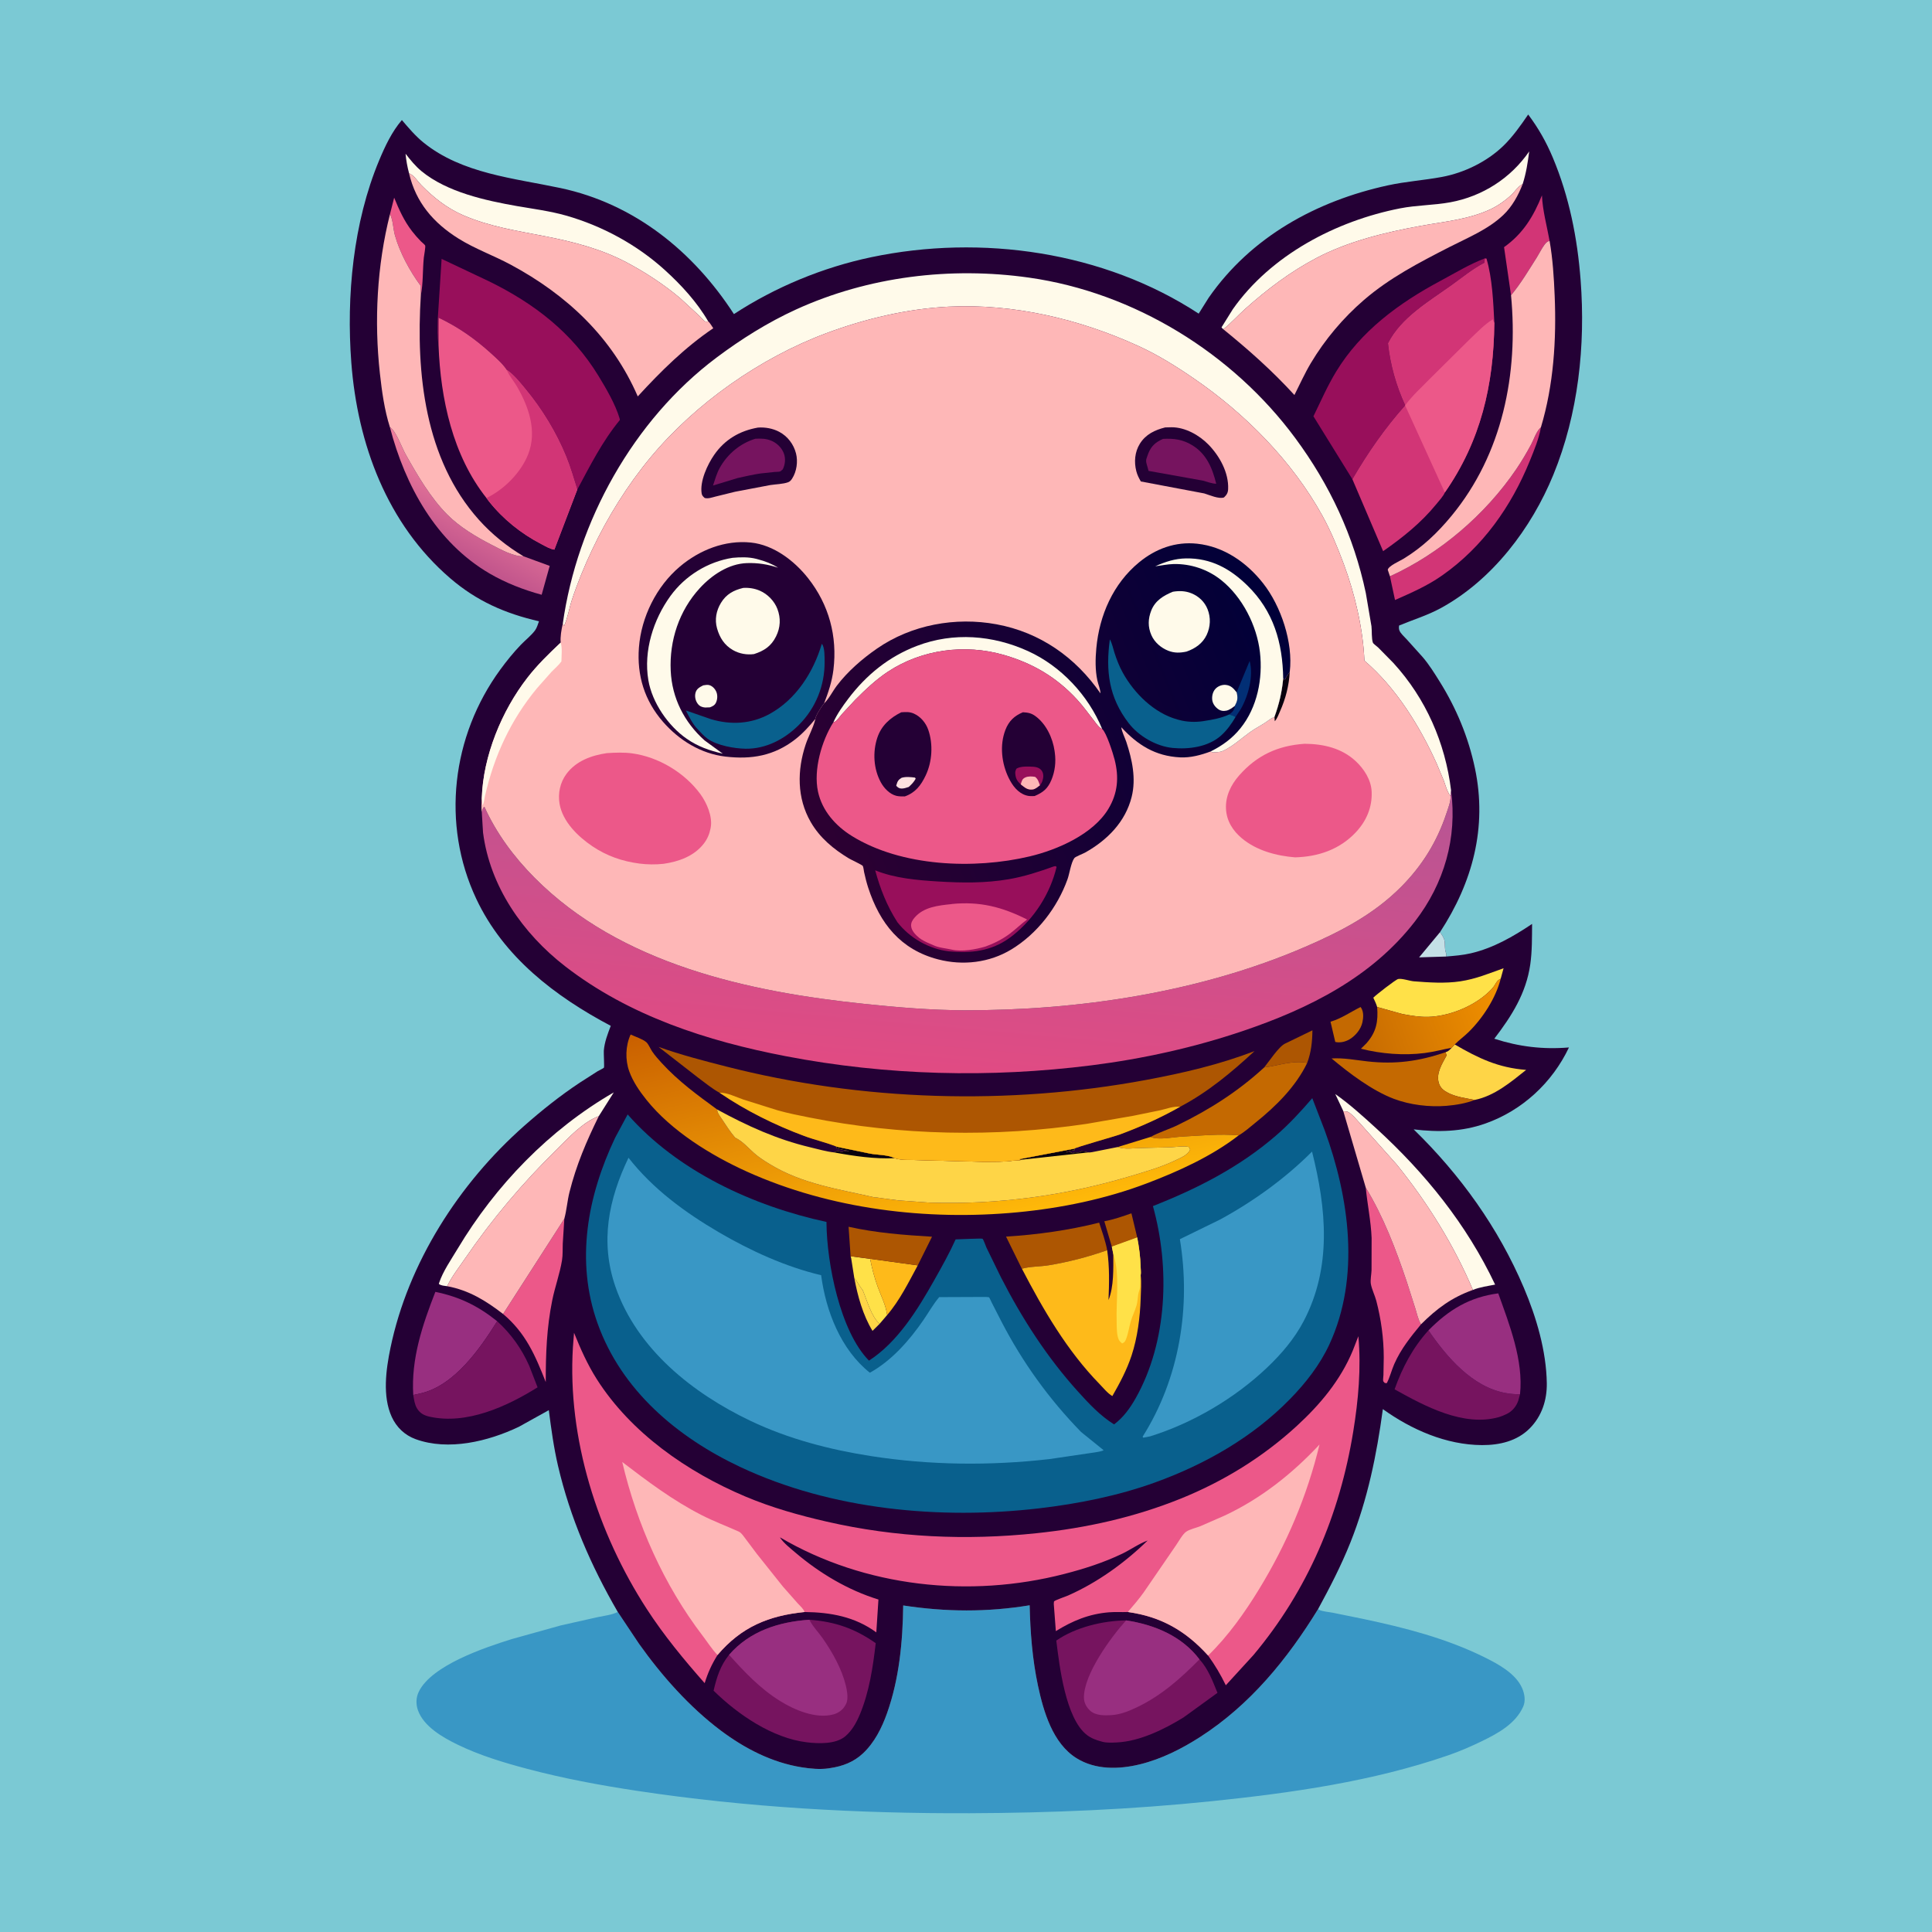 <svg version="1.1" xmlns="http://www.w3.org/2000/svg" style="display: block;" viewBox="0 0 2048 2048" width="1024" height="1024">
<defs>
	<linearGradient id="Gradient1" gradientUnits="userSpaceOnUse" x1="475.852" y1="582.658" x2="512.154" y2="514.928">
		<stop class="stop0" offset="0" stop-opacity="1" stop-color="rgb(194,85,140)"/>
		<stop class="stop1" offset="1" stop-opacity="1" stop-color="rgb(238,125,157)"/>
	</linearGradient>
	<linearGradient id="Gradient2" gradientUnits="userSpaceOnUse" x1="1446.54" y1="1108.75" x2="1588.44" y2="1056.32">
		<stop class="stop0" offset="0" stop-opacity="1" stop-color="rgb(200,108,1)"/>
		<stop class="stop1" offset="1" stop-opacity="1" stop-color="rgb(240,144,0)"/>
	</linearGradient>
	<linearGradient id="Gradient3" gradientUnits="userSpaceOnUse" x1="958.772" y1="1033.23" x2="1017.74" y2="1302.13">
		<stop class="stop0" offset="0" stop-opacity="1" stop-color="rgb(201,95,0)"/>
		<stop class="stop1" offset="1" stop-opacity="1" stop-color="rgb(255,185,9)"/>
	</linearGradient>
	<linearGradient id="Gradient4" gradientUnits="userSpaceOnUse" x1="1000.5" y1="1137.84" x2="1030.32" y2="808.175">
		<stop class="stop0" offset="0" stop-opacity="1" stop-color="rgb(225,75,131)"/>
		<stop class="stop1" offset="1" stop-opacity="1" stop-color="rgb(184,85,148)"/>
	</linearGradient>
	<linearGradient id="Gradient5" gradientUnits="userSpaceOnUse" x1="1371.66" y1="690.846" x2="871.586" y2="898.871">
		<stop class="stop0" offset="0" stop-opacity="1" stop-color="rgb(0,0,56)"/>
		<stop class="stop1" offset="1" stop-opacity="1" stop-color="rgb(45,0,50)"/>
	</linearGradient>
</defs>
<path transform="translate(0,0)" fill="rgb(123,201,212)" d="M -0 -0 L 2048 0 L 2048 2048 L -0 2048 L -0 -0 z"/>
<path transform="translate(0,0)" fill="rgb(57,151,197)" d="M 654.864 1708.73 L 677.364 1742.45 C 701.39 1776.28 730.849 1809.54 764.132 1834.5 C 789.518 1853.53 818.348 1868.4 849.863 1873.41 C 859.058 1874.87 869.172 1875.88 878.42 1874.51 L 880 1874.25 C 893.193 1872.33 905.028 1867.85 914.896 1858.55 C 927.03 1847.11 934.787 1831.59 940.298 1816.07 C 953.216 1779.7 956.964 1740.19 957.421 1701.85 C 1002.79 1708.77 1046.15 1709.09 1091.48 1701.66 C 1092.13 1730.28 1094.33 1758.97 1100.32 1787.02 C 1106.16 1814.31 1115.93 1848.03 1141.14 1863.74 C 1161.24 1876.27 1185.99 1875.71 1208.28 1870.28 C 1231.1 1864.72 1252.9 1853.71 1272.53 1841.04 C 1325.38 1806.94 1364.5 1758.91 1397.14 1705.85 L 1398.18 1706.44 C 1402.34 1708.35 1408.01 1708.64 1412.51 1709.5 L 1445.14 1716.15 C 1489.26 1725.47 1532.74 1736.6 1573.35 1756.63 C 1587.9 1763.81 1606.61 1773.82 1613.49 1789.43 C 1616.11 1795.4 1617.41 1802.92 1614.65 1809.12 C 1606.55 1827.26 1588.03 1837.35 1570.99 1845.64 C 1559.47 1851.25 1547.52 1856.44 1535.41 1860.63 C 1455.07 1888.42 1369.54 1900.5 1285.31 1909.25 C 1199.51 1918.17 1114.35 1921.78 1028.11 1922.09 C 909.754 1922.52 792.114 1916.01 675 1898.32 C 635.647 1892.37 597.223 1885.22 558.742 1875.01 C 533.536 1868.32 508.362 1860.72 484.846 1849.28 C 469.276 1841.71 449.156 1830.15 443.057 1813 C 440.704 1806.38 440.931 1799.31 444.075 1793 C 457.982 1765.09 513.746 1746.52 542.207 1737.59 L 594.5 1723 L 633.024 1714.35 C 639.813 1712.87 648.758 1711.94 654.864 1708.73 z"/>
<path transform="translate(0,0)" fill="rgb(36,0,53)" d="M 654.864 1708.73 C 626.494 1659.8 604.378 1609 591.5 1553.76 C 586.968 1534.32 584.295 1514.61 581.765 1494.83 L 549.944 1512.5 C 517.63 1527.9 475.42 1538.24 440.589 1525.57 C 429.141 1521.4 420.355 1513.07 415.27 1501.97 C 405.25 1480.1 409.177 1451.66 413.875 1429 C 432.627 1338.55 486.637 1254.45 555.528 1193.59 C 574.31 1176.99 593.942 1161.35 614.85 1147.5 L 633.774 1135.4 C 634.712 1134.84 639.785 1132.44 640.218 1131.75 C 640.719 1130.96 639.885 1116.26 640.067 1113.87 C 640.773 1104.68 644.166 1095.98 647.429 1087.44 C 588.501 1056.26 533.933 1014.62 504.864 952.804 C 467.626 873.622 478.855 780.298 530.241 709.928 C 536.928 700.771 544.272 691.668 552.124 683.5 C 556.878 678.556 563.114 673.717 567.156 668.255 C 569.127 665.592 570.219 661.697 571.345 658.591 C 535.466 650.325 505.524 637.246 477.316 613.043 C 410.387 555.616 378.982 470.704 372.416 384.447 C 367.039 313.809 374.426 235.848 401.915 170 C 408.156 155.05 415.391 139.633 426.011 127.259 C 433.102 135.582 440.439 144.242 448.97 151.141 C 489.727 184.098 544.671 188.837 594.102 199.334 C 672.58 215.999 735.062 266.669 777.989 332.957 C 821.898 304.268 872.21 283.442 923.565 272.653 C 1040.29 248.131 1170.11 266.6 1270.65 332.474 L 1281.32 315.5 C 1326.32 250.893 1395.5 212.99 1471.28 196.476 C 1490.31 192.329 1509.5 191.119 1528.53 187.565 C 1552.13 183.157 1576.2 171.425 1593.5 154.722 C 1603.51 145.059 1612.12 132.847 1619.94 121.381 C 1630.79 135.86 1639.06 150.423 1646.07 167.139 C 1663.42 208.49 1672.12 252.349 1675.51 296.883 C 1680.8 366.321 1673.13 438.58 1646.58 503.371 C 1623.31 560.142 1581.91 614.813 1527.38 644.578 C 1513.04 652.404 1498.06 656.865 1483.12 663.069 C 1482.8 664.818 1482.77 666.65 1483.43 668.336 C 1484.72 671.602 1488.75 675.072 1491.14 677.703 L 1508.2 696.665 C 1514.97 704.62 1520.46 713.45 1525.98 722.281 C 1543.89 750.917 1556.59 781.546 1563.54 814.601 C 1576.69 877.184 1560.95 935.44 1526.45 988.16 C 1528.31 990.798 1530.53 993.775 1531.18 997 C 1532.09 1001.47 1531.05 1005.14 1532.65 1009.74 C 1533.29 1011.56 1533.3 1012.16 1532.88 1013.97 C 1541.66 1013.22 1550.55 1012.55 1559.15 1010.54 C 1582.9 1005.01 1604 992.85 1624.07 979.403 C 1623.94 993.635 1624.18 1008.12 1622.16 1022.24 C 1617.78 1052.93 1602.48 1076.97 1584.02 1101.09 C 1610.25 1109.58 1635.57 1112.62 1663.16 1110.35 C 1645.42 1147.75 1613.63 1177.19 1574.5 1191 C 1549.7 1199.75 1524.39 1200.33 1498.56 1197.18 C 1547.97 1245.34 1588.33 1301.42 1615.35 1365.1 C 1628.65 1396.45 1639.16 1432.03 1639.67 1466.33 C 1639.93 1484.24 1634.32 1501.32 1621.56 1514.15 C 1608.12 1527.67 1589.51 1531.95 1570.95 1531.86 C 1533.07 1531.67 1496.25 1515.51 1465.88 1493.73 C 1459.34 1542.3 1449.71 1589.39 1431.5 1635.05 C 1421.74 1659.53 1409.71 1682.74 1397.14 1705.85 C 1364.5 1758.91 1325.38 1806.94 1272.53 1841.04 C 1252.9 1853.71 1231.1 1864.72 1208.28 1870.28 C 1185.99 1875.71 1161.24 1876.27 1141.14 1863.74 C 1115.93 1848.03 1106.16 1814.31 1100.32 1787.02 C 1094.33 1758.97 1092.13 1730.28 1091.48 1701.66 C 1046.15 1709.09 1002.79 1708.77 957.421 1701.85 C 956.964 1740.19 953.216 1779.7 940.298 1816.07 C 934.787 1831.59 927.03 1847.11 914.896 1858.55 C 905.028 1867.85 893.193 1872.33 880 1874.25 L 878.42 1874.51 C 869.172 1875.88 859.058 1874.87 849.863 1873.41 C 818.348 1868.4 789.518 1853.53 764.132 1834.5 C 730.849 1809.54 701.39 1776.28 677.364 1742.45 L 654.864 1708.73 z"/>
<path transform="translate(0,0)" fill="rgb(254,213,71)" d="M 905.585 1354.78 C 909.05 1358.64 910.918 1363.55 914.336 1367.22 C 918.833 1377.62 923.657 1395.98 932.445 1403.29 L 924.898 1410.78 C 914.719 1394.18 909.141 1373.77 905.585 1354.78 z"/>
<path transform="translate(0,0)" fill="rgb(196,224,230)" d="M 1526.45 988.16 C 1528.31 990.798 1530.53 993.775 1531.18 997 C 1532.09 1001.47 1531.05 1005.14 1532.65 1009.74 C 1533.29 1011.56 1533.3 1012.16 1532.88 1013.97 L 1504.31 1014.85 L 1526.45 988.16 z"/>
<path transform="translate(0,0)" fill="rgb(173,86,2)" d="M 1178.57 1321.49 L 1170.62 1294.6 C 1180.48 1292.79 1189.91 1289.47 1199.35 1286.16 L 1205.5 1311.73 L 1178.57 1321.49 z"/>
<path transform="translate(0,0)" fill="rgb(196,105,1)" d="M 1442.24 1067.5 L 1442.93 1068.41 C 1445.69 1072.89 1445.29 1078.77 1444.21 1083.7 C 1442.61 1091.02 1437.04 1097.83 1430.7 1101.65 C 1426.27 1104.33 1420.51 1105.68 1415.44 1104.5 L 1410.39 1083.06 C 1422.03 1079.65 1431.48 1072.81 1442.24 1067.5 z"/>
<path transform="translate(0,0)" fill="rgb(173,86,2)" d="M 1340.09 1131.52 C 1345.04 1125.5 1355.55 1109.35 1362.3 1106.22 L 1391.23 1092.18 C 1391.05 1104.34 1389.94 1115.27 1385.69 1126.75 C 1370.57 1123.65 1355.3 1129.6 1340.09 1131.52 z"/>
<path transform="translate(0,0)" fill="rgb(255,225,72)" d="M 901.683 1331.72 L 922.358 1334.39 C 924.238 1344.18 926.937 1354.39 930.323 1363.78 C 934.013 1374.01 938.925 1383.04 940.413 1393.98 L 932.445 1403.29 C 923.657 1395.98 918.833 1377.62 914.336 1367.22 C 910.918 1363.55 909.05 1358.64 905.585 1354.78 L 902.252 1333.61 L 901.683 1331.72 z"/>
<path transform="translate(0,0)" fill="rgb(236,88,137)" d="M 413.377 227.094 L 417.829 209.548 C 423.007 222.229 428.33 234.138 436.751 245.037 C 439.697 248.85 442.885 252.493 446.273 255.919 C 447.161 256.817 450.254 259.283 450.682 260.256 C 451.299 261.655 449.522 270.627 449.269 273.079 C 447.94 285.951 448.667 300.515 446.095 313.037 L 445.959 303 C 434.46 287.462 423.815 267.933 418.602 249.299 C 416.722 242.576 416.659 232.907 413.377 227.094 z"/>
<path transform="translate(0,0)" fill="rgb(254,186,26)" d="M 922.358 1334.39 L 972.858 1341.36 C 963.285 1359.01 953.585 1378.76 940.413 1393.98 C 938.925 1383.04 934.013 1374.01 930.323 1363.78 C 926.937 1354.39 924.238 1344.18 922.358 1334.39 z"/>
<path transform="translate(0,0)" fill="rgb(210,53,118)" d="M 1601.76 313.001 L 1594.36 261.992 C 1614.41 247.744 1625.55 229.484 1634.53 207.067 C 1635.17 223.052 1639.81 239.63 1642.64 255.399 C 1641.86 255.679 1640.98 255.779 1640.28 256.239 C 1636.57 258.693 1631.49 269.119 1629.01 273 C 1620.44 286.444 1612.02 300.771 1601.76 313.001 z"/>
<path transform="translate(0,0)" fill="rgb(173,86,2)" d="M 901.683 1331.72 L 899.524 1300.43 C 928.755 1306.94 958.165 1309.18 987.98 1310.97 L 972.858 1341.36 L 922.358 1334.39 L 901.683 1331.72 z"/>
<path transform="translate(0,0)" fill="rgb(254,213,71)" d="M 1542.06 1107.16 C 1567.42 1121.88 1588.09 1131.8 1617.79 1134.14 C 1601.54 1147.11 1584.16 1161.77 1563.24 1165.97 C 1553.95 1164.14 1543.68 1162.88 1535.15 1158.55 C 1530.54 1156.2 1526.8 1153.29 1525.24 1148.19 C 1522.03 1137.69 1528.78 1127.49 1533.5 1118.71 L 1532.34 1115.42 C 1535.35 1114.54 1536.78 1112.85 1538.86 1110.67 L 1542.06 1107.16 z"/>
<path transform="translate(0,0)" fill="rgb(173,86,2)" d="M 1083.26 1344.9 L 1083.2 1344.88 L 1066.44 1310.86 C 1099.6 1308.8 1132.9 1304.15 1165.16 1296.06 C 1168.29 1305.69 1171.79 1315.31 1173.65 1325.27 C 1153.39 1332.41 1132.66 1337.82 1111.44 1341.28 C 1102.37 1342.76 1091.94 1342.43 1083.26 1344.9 z"/>
<path transform="translate(0,0)" fill="rgb(255,250,234)" d="M 473.973 1363.42 C 471.112 1362.96 467.47 1362.92 465.195 1361 L 465.448 1360.04 C 469.364 1347.9 478.502 1334.77 485.046 1323.83 C 525.367 1256.42 582.32 1197.43 650.635 1157.99 L 634.75 1183.16 C 617.74 1189.49 602.673 1206.11 589.846 1218.75 C 553.74 1254.34 521.694 1292.17 493.026 1334 C 486.505 1343.51 479.021 1353.02 473.973 1363.42 z"/>
<path transform="translate(0,0)" fill="rgb(255,250,234)" d="M 1424 1178.03 L 1423.63 1177.07 L 1415.43 1159.73 C 1430.84 1170.54 1445.03 1183.45 1458.9 1196.14 C 1510.77 1243.6 1554.68 1297.85 1584.9 1361.74 C 1577.35 1363.23 1568.47 1364.38 1561.35 1367.38 C 1541.23 1319.72 1513.09 1274.69 1480.65 1234.5 L 1442.43 1191.63 C 1438.84 1187.86 1433.26 1180.71 1428.6 1178.5 C 1427.69 1178.07 1425.11 1178.14 1424 1178.03 z"/>
<path transform="translate(0,0)" fill="rgb(255,225,72)" d="M 1459.84 1067.44 C 1458.88 1064.04 1457.21 1060.8 1455.75 1057.59 C 1458.34 1054.84 1479.51 1038.32 1482.13 1037.78 C 1486.13 1036.94 1494.27 1039.87 1498.72 1040.22 C 1514.85 1041.49 1531.87 1042.66 1547.92 1040.25 C 1564.69 1037.72 1578.13 1031.95 1593.85 1026.37 L 1590.8 1037.49 L 1589.19 1038.4 C 1586.33 1040.14 1585.52 1042.92 1583.64 1045.5 C 1580.97 1049.15 1577.3 1052.43 1573.83 1055.29 C 1557.92 1068.38 1534.57 1077.32 1514 1077.92 C 1504.8 1078.19 1495.35 1076.56 1486.33 1074.86 L 1459.84 1067.44 z"/>
<path transform="translate(0,0)" fill="rgb(196,105,1)" d="M 1563.24 1165.97 C 1554.13 1169.62 1543.11 1171.4 1533.39 1172.22 C 1515.24 1173.74 1494.75 1171.29 1477.62 1164.83 C 1454.59 1156.14 1430.27 1137.72 1411.52 1121.99 C 1424.39 1121.24 1436.52 1123.64 1449.23 1125.08 C 1478.99 1128.46 1504.11 1125.01 1532.34 1115.42 L 1533.5 1118.71 C 1528.78 1127.49 1522.03 1137.69 1525.24 1148.19 C 1526.8 1153.29 1530.54 1156.2 1535.15 1158.55 C 1543.68 1162.88 1553.95 1164.14 1563.24 1165.97 z"/>
<path transform="translate(0,0)" fill="rgb(236,88,137)" d="M 598.211 1291.88 L 596.538 1318.5 C 596.324 1324.27 596.671 1330.3 595.748 1335.98 C 593.468 1350.04 588.279 1364.18 585.418 1378.28 C 579.488 1407.51 578.484 1435.44 578.529 1465.06 C 567.343 1436.67 557.263 1413.06 533.28 1392.87 L 598.211 1291.88 z"/>
<path transform="translate(0,0)" fill="rgb(210,53,118)" d="M 1633.45 452.909 C 1631.38 464.952 1626.25 477.271 1621.65 488.585 C 1602.01 536.866 1571.85 579.727 1528.86 609.915 C 1512.93 621.105 1496.45 628.188 1478.77 636.037 L 1473.39 610.902 C 1526.27 586.937 1574.68 545.411 1607.3 497.334 C 1612.96 488.985 1618.27 480.036 1623.03 471.133 C 1625.74 466.053 1628.2 458.462 1632.03 454.364 L 1633.45 452.909 z"/>
<path transform="translate(0,0)" fill="url(#Gradient1)" d="M 413.323 452.852 C 419.613 456.504 426.042 474.628 429.91 481.5 C 442.312 503.536 456.223 527.515 474.147 545.5 C 487.38 558.778 504.789 569.122 521.363 577.634 C 530.508 582.331 544.583 590.213 555.02 589.731 L 582.707 599.884 L 574.174 630.478 C 555.114 625.297 536.193 617.969 519.1 608.02 C 462.367 574.997 429.383 514.751 413.323 452.852 z"/>
<path transform="translate(0,0)" fill="url(#Gradient2)" d="M 1459.84 1067.44 L 1486.33 1074.86 C 1495.35 1076.56 1504.8 1078.19 1514 1077.92 C 1534.57 1077.32 1557.92 1068.38 1573.83 1055.29 C 1577.3 1052.43 1580.97 1049.15 1583.64 1045.5 C 1585.52 1042.92 1586.33 1040.14 1589.19 1038.4 L 1590.8 1037.49 C 1585.65 1057.95 1571.87 1079.19 1556.91 1093.91 C 1552.18 1098.56 1546.74 1102.49 1542.06 1107.16 L 1538.86 1110.67 C 1529.29 1112.47 1519.96 1115.01 1510.24 1116.25 C 1488.2 1119.06 1464.18 1117.17 1442.66 1111.7 L 1448.5 1105.9 C 1458.98 1093.99 1461.06 1082.87 1459.84 1067.44 z"/>
<path transform="translate(0,0)" fill="rgb(196,105,1)" d="M 1340.09 1131.52 C 1355.3 1129.6 1370.57 1123.65 1385.69 1126.75 C 1373.54 1151.93 1352.56 1172.63 1331 1189.95 C 1325.28 1194.55 1319.41 1199.88 1313.06 1203.54 C 1293.31 1201.69 1272.64 1203.83 1252.87 1204.85 C 1243.78 1205.32 1227.8 1208.86 1219.7 1205.18 C 1228.65 1200.25 1239.26 1197.1 1248.56 1192.58 C 1282.15 1176.25 1312.52 1156.88 1340.09 1131.52 z"/>
<path transform="translate(0,0)" fill="rgb(236,88,137)" d="M 1447.75 1258.93 C 1466.56 1289.71 1479.85 1324.75 1491.29 1358.84 L 1500.3 1387.04 C 1501.95 1392.38 1503.39 1399.12 1506.31 1403.85 C 1495.35 1417.15 1485.08 1429.85 1478.04 1445.78 C 1475.13 1452.37 1473.38 1459.91 1470.05 1466.2 L 1468 1466.06 C 1467.42 1465.37 1466.58 1464.84 1466.27 1464 C 1465.89 1462.94 1466.47 1459 1466.51 1457.59 L 1466.84 1438.92 C 1466.85 1418.92 1464.01 1398.36 1458.96 1379 C 1457.43 1373.12 1454.16 1366.79 1453.15 1361 C 1452.45 1356.91 1453.75 1350.8 1453.89 1346.46 L 1453.97 1312.33 C 1453.25 1294.17 1449.48 1276.88 1447.75 1258.93 z"/>
<path transform="translate(0,0)" fill="rgb(152,47,128)" d="M 438.073 1478.74 C 435.68 1440.39 447.754 1404.64 461.498 1369.42 C 487.121 1374.7 506.629 1384.24 527.04 1400.56 C 508.72 1429.87 481.588 1468.81 446.028 1477.01 L 438.073 1478.74 z"/>
<path transform="translate(0,0)" fill="rgb(118,20,95)" d="M 1514.22 1410.25 C 1533.46 1438.24 1560.46 1470.21 1595.94 1476.64 C 1600.94 1477.55 1606.2 1478.04 1611.28 1477.97 L 1609.44 1484.68 C 1607.46 1490.68 1603.13 1495.96 1597.41 1498.75 L 1596.24 1499.3 C 1593.84 1500.45 1591.52 1501.44 1588.96 1502.17 C 1551.36 1512.85 1509.92 1490.38 1478.32 1472.72 C 1486.49 1449.65 1497.75 1428.44 1514.22 1410.25 z"/>
<path transform="translate(0,0)" fill="rgb(152,47,128)" d="M 1514.22 1410.25 C 1535.63 1388.47 1557.71 1375.02 1588.21 1371.01 C 1600.04 1404.06 1615.1 1442.25 1611.28 1477.97 C 1606.2 1478.04 1600.94 1477.55 1595.94 1476.64 C 1560.46 1470.21 1533.46 1438.24 1514.22 1410.25 z"/>
<path transform="translate(0,0)" fill="rgb(118,20,95)" d="M 527.04 1400.56 C 541.875 1414.13 552.811 1429.41 560.998 1447.8 L 569.848 1470.63 C 537.249 1490.98 494.612 1510.54 455.219 1501.71 C 449.452 1500.42 445.06 1498.04 441.951 1492.8 C 439.486 1488.65 438.874 1483.42 438.073 1478.74 L 446.028 1477.01 C 481.588 1468.81 508.72 1429.87 527.04 1400.56 z"/>
<path transform="translate(0,0)" fill="rgb(255,250,234)" d="M 1296.76 349.023 C 1295.98 348.441 1295.47 347.747 1294.86 347 L 1306.79 327.848 C 1347.26 270.243 1416.38 234.154 1484.24 220.847 C 1501.78 217.407 1519.85 217.641 1537.34 214.429 C 1571.44 208.165 1601.46 188.916 1621.02 160.505 C 1619.46 172.62 1617.82 183.34 1614.11 195.081 L 1613.25 195.566 C 1608.64 198.289 1606.52 202.231 1602.86 205.82 C 1596.43 212.12 1587.86 218.168 1579.72 221.952 C 1556.99 232.522 1531.18 234.901 1506.82 239.284 C 1469.27 246.038 1429.34 255.621 1395.45 273.499 C 1367.65 288.163 1343.75 306.274 1320.33 327.083 C 1312.43 334.106 1305.01 342.569 1296.76 349.023 z"/>
<path transform="translate(0,0)" fill="rgb(255,250,234)" d="M 433.623 183.714 C 431.753 176.736 430.579 170.153 429.898 162.961 C 435.06 169.582 440.335 176.128 446.851 181.484 C 473.838 203.67 514.428 212.531 548.209 218.482 C 565.575 221.541 583.117 223.692 600.119 228.543 C 638.465 239.485 675.199 259.429 704.749 286.25 C 722.213 302.1 738.988 320.369 750.815 340.829 C 749.724 340.791 748.567 341.09 747.541 340.714 C 746.047 340.166 742.892 336.287 741.452 334.919 L 720.993 316.057 C 703.747 301.486 683.693 288.39 663.725 277.865 C 637.013 263.786 607.558 256.29 578.094 250.5 C 548.398 244.665 519.31 240.365 491.258 228.276 C 473.874 220.784 459.9 209.641 446.673 196.315 C 443.133 192.749 439.605 186.933 435.233 184.53 L 433.623 183.714 z"/>
<path transform="translate(0,0)" fill="rgb(152,15,91)" d="M 1433.56 507.955 L 1392.3 441.285 C 1400.13 425.255 1407.07 409.23 1416.38 393.916 C 1442.64 350.708 1483.07 321.2 1526.93 297.727 C 1541.84 289.749 1558.14 279.816 1573.93 273.919 L 1573.5 278.512 L 1572.55 278.986 C 1560.48 285.359 1549.95 294.104 1538.91 302.009 C 1514.82 319.268 1485.02 336.434 1471.3 363.858 C 1473.71 386.625 1479.95 408.846 1489.56 429.658 C 1467.83 453.986 1450 479.849 1433.56 507.955 z"/>
<path transform="translate(0,0)" fill="rgb(254,183,183)" d="M 1424 1178.03 C 1425.11 1178.14 1427.69 1178.07 1428.6 1178.5 C 1433.26 1180.71 1438.84 1187.86 1442.43 1191.63 L 1480.65 1234.5 C 1513.09 1274.69 1541.23 1319.72 1561.35 1367.38 C 1538.87 1375.39 1523.15 1387.07 1506.31 1403.85 C 1503.39 1399.12 1501.95 1392.38 1500.3 1387.04 L 1491.29 1358.84 C 1479.85 1324.75 1466.56 1289.71 1447.75 1258.93 L 1424 1178.03 z"/>
<path transform="translate(0,0)" fill="rgb(254,183,183)" d="M 634.75 1183.16 C 621.666 1209.77 610.912 1234.9 603.665 1263.77 C 601.348 1273.01 600.707 1282.78 598.211 1291.88 L 533.28 1392.87 C 514.932 1378.76 497.083 1367.7 473.973 1363.42 C 479.021 1353.02 486.505 1343.51 493.026 1334 C 521.694 1292.17 553.74 1254.34 589.846 1218.75 C 602.673 1206.11 617.74 1189.49 634.75 1183.16 z"/>
<path transform="translate(0,0)" fill="rgb(254,186,26)" d="M 1178.57 1321.49 L 1205.5 1311.73 C 1207.43 1321.99 1208.87 1332.35 1209.11 1342.8 C 1209.16 1345.37 1209.72 1349.27 1209.17 1351.72 C 1210.11 1359.84 1209.41 1368.36 1209.16 1376.52 C 1208.54 1396.37 1205.75 1417.97 1199.53 1436.87 C 1194.49 1452.15 1187.1 1465.97 1179.15 1479.88 C 1174.31 1477.23 1169.58 1471.26 1165.68 1467.26 C 1131.17 1431.94 1105.9 1388.41 1083.26 1344.9 C 1091.94 1342.43 1102.37 1342.76 1111.44 1341.28 C 1132.66 1337.82 1153.39 1332.41 1173.65 1325.27 C 1176.23 1343.02 1175.78 1360.25 1175.07 1378.1 C 1180.83 1363.87 1180.19 1344.51 1180.14 1329.37 L 1178.57 1321.49 z"/>
<path transform="translate(0,0)" fill="rgb(255,225,72)" d="M 1178.57 1321.49 L 1205.5 1311.73 C 1207.43 1321.99 1208.87 1332.35 1209.11 1342.8 C 1209.16 1345.37 1209.72 1349.27 1209.17 1351.72 C 1208.54 1355.93 1209.02 1360.26 1208.51 1364.5 C 1208.18 1367.25 1206.93 1369.74 1206.52 1372.46 C 1205.98 1376.1 1205.86 1380.02 1204.86 1383.57 C 1203.24 1389.36 1200.4 1394.73 1198.71 1400.53 C 1196.89 1406.76 1196.08 1413.25 1193.73 1419.34 C 1192.7 1422.02 1192.01 1423 1189.5 1424.11 C 1188.07 1422.85 1186.58 1421.71 1185.84 1419.88 C 1183.49 1414.11 1183.88 1406.6 1183.68 1400.47 C 1182.99 1378.77 1187.16 1351.31 1180.54 1330.58 L 1180.14 1329.37 L 1178.57 1321.49 z"/>
<path transform="translate(0,0)" fill="rgb(254,183,183)" d="M 413.377 227.094 C 416.659 232.907 416.722 242.576 418.602 249.299 C 423.815 267.933 434.46 287.462 445.959 303 L 446.095 313.037 C 440.942 395.5 450.179 486.754 507.539 550.888 C 521.307 566.282 537.312 579.147 555.02 589.731 C 544.583 590.213 530.508 582.331 521.363 577.634 C 504.789 569.122 487.38 558.778 474.147 545.5 C 456.223 527.515 442.312 503.536 429.91 481.5 C 426.042 474.628 419.613 456.504 413.323 452.852 C 407.515 434.586 404.834 414.979 402.721 396 C 396.521 340.285 399.612 281.507 413.377 227.094 z"/>
<path transform="translate(0,0)" fill="rgb(254,183,183)" d="M 1601.76 313.001 C 1612.02 300.771 1620.44 286.444 1629.01 273 C 1631.49 269.119 1636.57 258.693 1640.28 256.239 C 1640.98 255.779 1641.86 255.679 1642.64 255.399 C 1645.99 274.501 1647.2 294.037 1648.01 313.395 C 1649.97 359.879 1646.93 408.156 1633.45 452.909 L 1632.03 454.364 C 1628.2 458.462 1625.74 466.053 1623.03 471.133 C 1618.27 480.036 1612.96 488.985 1607.3 497.334 C 1574.68 545.411 1526.27 586.937 1473.39 610.902 L 1471.08 604 C 1471.87 599.851 1483.81 594.745 1487.81 592.302 C 1507.87 580.065 1523.86 564.794 1538.7 546.782 C 1592.88 481.05 1609.62 396.11 1601.76 313.001 z"/>
<path transform="translate(0,0)" fill="url(#Gradient3)" d="M 1313.06 1203.54 C 1284.34 1225.75 1249.39 1241.6 1215.65 1254.41 C 1171.97 1270.99 1125.12 1280.63 1078.68 1285.06 C 982.742 1294.21 880.104 1281.85 791.838 1242 C 753.745 1224.8 711.661 1198.86 685.279 1165.9 C 677.98 1156.78 670.978 1146.67 667.003 1135.6 C 662.591 1123.31 663.034 1108.54 668.486 1096.64 C 673.199 1098.84 681.292 1101.44 685.08 1104.73 C 687.472 1106.8 689.415 1111.75 691.274 1114.5 C 694.226 1118.86 697.889 1122.98 701.451 1126.86 C 719.365 1146.35 738.951 1160.58 760.211 1176.12 C 760.444 1179.83 762.869 1182.69 764.852 1185.69 C 769.364 1192.52 773.942 1199.72 779.267 1205.95 L 780.253 1206.45 C 787.665 1210.28 793.358 1217.01 799.568 1222.5 C 804.576 1226.93 810.347 1230.57 816.034 1234.06 C 850.293 1255.08 889.185 1260.58 927.518 1269.37 C 928.543 1269.04 932.397 1269.86 933.65 1270.01 L 952.311 1272.45 L 986.112 1274.87 C 1058.09 1277.03 1128.51 1267.55 1197.54 1246.98 C 1213.74 1242.15 1230.8 1237.3 1246.07 1229.97 C 1251.3 1227.45 1259.54 1224.25 1261.54 1218.5 L 1260.13 1215.77 C 1254.19 1214.58 1247.34 1215.82 1241.31 1216.17 L 1208.68 1216.97 C 1201.53 1217.14 1192.47 1218.5 1185.67 1216.21 L 1184.85 1215.9 L 1219.7 1205.18 C 1227.8 1208.86 1243.78 1205.32 1252.87 1204.85 C 1272.64 1203.83 1293.31 1201.69 1313.06 1203.54 z"/>
<path transform="translate(0,0)" fill="rgb(118,20,95)" d="M 1271.5 1758.99 C 1280.81 1769.21 1285.42 1781.91 1290.56 1794.48 L 1254.66 1820.5 C 1234.44 1833.01 1208.06 1845.97 1183.93 1847.05 C 1179.08 1847.27 1173.46 1847.61 1168.74 1846.4 L 1167.5 1846.05 C 1161.96 1844.55 1156.83 1842.72 1152.22 1839.18 C 1129.57 1821.82 1123.03 1766.06 1119.72 1739.06 C 1140.34 1724.83 1169.03 1718.06 1193.73 1717.67 C 1223.63 1722.27 1252.61 1734.06 1271.5 1758.99 z"/>
<path transform="translate(0,0)" fill="rgb(152,47,128)" d="M 1193.73 1717.67 C 1223.63 1722.27 1252.61 1734.06 1271.5 1758.99 C 1251.81 1778.96 1231.21 1797.26 1205.68 1809.55 C 1197.05 1813.7 1187.95 1817.47 1178.28 1818.1 C 1170.84 1818.59 1161.29 1818.7 1155.46 1813.28 C 1151.71 1809.79 1149.11 1805.02 1149.01 1799.84 C 1148.53 1775.14 1177.72 1735.34 1193.73 1717.67 z"/>
<path transform="translate(0,0)" fill="rgb(118,20,95)" d="M 857.992 1716.99 C 885.238 1719.06 905.999 1726.22 928.302 1741.82 C 925.351 1767.34 921.424 1793.65 911.442 1817.5 C 907.896 1825.97 903.153 1834.58 896.032 1840.56 C 885.923 1849.06 867.843 1848.4 855.5 1846.94 C 818.809 1842.58 782.255 1817.54 756.439 1792.19 C 759.785 1777.92 763.511 1765.74 772.839 1754.18 C 794.974 1728.84 825.501 1719.26 857.992 1716.99 z"/>
<path transform="translate(0,0)" fill="rgb(152,47,128)" d="M 772.839 1754.18 C 794.974 1728.84 825.501 1719.26 857.992 1716.99 L 858.683 1718.35 C 862.017 1724.63 867.823 1730.57 871.954 1736.49 C 882.367 1751.4 892.259 1768.93 896.596 1786.64 C 897.881 1791.89 899.116 1799 897.639 1804.31 C 897.345 1805.38 896.834 1806.26 896.308 1807.21 L 895.818 1808.13 C 893.219 1812.69 888.383 1816.05 883.365 1817.37 C 864.747 1822.28 842.352 1812.75 826.78 1803.06 C 805.772 1789.99 789.231 1772.47 772.839 1754.18 z"/>
<path transform="translate(0,0)" fill="rgb(152,15,91)" d="M 464.869 366.175 C 463.549 357.073 463.893 347.562 464.041 338.38 L 468.131 274.446 L 518.244 298.139 C 566.177 321.627 606.305 352.4 634.39 398.43 C 642.419 411.588 652.258 428.388 656.692 443.194 L 657.12 445.159 C 638.454 467.851 625.674 493.356 611.892 519.045 C 608.121 507.259 604.866 495.486 600.168 484 C 589.683 458.365 574.704 433.738 557.055 412.403 C 551.258 405.395 544.796 397.147 537.213 392.089 C 532.983 385.66 526.134 379.665 520.455 374.506 C 503.561 359.157 485.578 346.533 464.927 336.783 L 464.869 366.175 z"/>
<path transform="translate(0,0)" fill="rgb(254,183,183)" d="M 1296.76 349.023 C 1305.01 342.569 1312.43 334.106 1320.33 327.083 C 1343.75 306.274 1367.65 288.163 1395.45 273.499 C 1429.34 255.621 1469.27 246.038 1506.82 239.284 C 1531.18 234.901 1556.99 232.522 1579.72 221.952 C 1587.86 218.168 1596.43 212.12 1602.86 205.82 C 1606.52 202.231 1608.64 198.289 1613.25 195.566 L 1614.11 195.081 C 1609.53 206.98 1602.96 218.984 1593.63 227.854 C 1577.27 243.408 1555.8 251.958 1535.97 262.126 C 1504.23 278.4 1473 294.548 1445.8 318.024 C 1423.69 337.117 1404.5 359.856 1389.52 384.954 C 1383.03 395.84 1377.87 407.455 1372.13 418.746 C 1348.62 392.991 1323.74 370.935 1296.76 349.023 z"/>
<path transform="translate(0,0)" fill="rgb(254,213,71)" d="M 760.211 1176.12 C 792.194 1193.52 823.164 1207.68 858.769 1216.16 C 867.172 1218.16 875.823 1220.7 884.407 1221.65 L 884.744 1221.51 L 886.25 1220.51 C 888.175 1220.29 889.351 1220.04 891.177 1220.89 L 892.25 1221.51 C 894.759 1219.51 897.254 1221.37 900.002 1220.01 C 895.366 1219.47 891.176 1218.44 886.73 1217.03 L 887.192 1215.63 L 922.715 1222.96 C 930.278 1224.28 941.98 1224.18 948.388 1227.7 C 955.709 1230.17 964.746 1229.28 972.469 1229.72 L 1043.63 1231.62 C 1053.69 1231.48 1064.43 1231.82 1074.33 1230.29 L 1081.63 1229.83 L 1081.78 1229.46 L 1080.47 1228.78 L 1138.85 1217.61 L 1139.28 1219.1 C 1136.55 1219.79 1132.26 1220.12 1130 1221.51 L 1131.01 1221.47 C 1133.5 1221.41 1135.23 1221.3 1137.5 1222.51 L 1139 1221.51 C 1141.67 1221.51 1144.22 1222.2 1146.25 1220.38 C 1148.83 1220.56 1150.77 1220.7 1153.2 1221.67 C 1155.88 1221.93 1159.77 1220.8 1162.49 1220.35 L 1184.85 1215.9 L 1185.67 1216.21 C 1192.47 1218.5 1201.53 1217.14 1208.68 1216.97 L 1241.31 1216.17 C 1247.34 1215.82 1254.19 1214.58 1260.13 1215.77 L 1261.54 1218.5 C 1259.54 1224.25 1251.3 1227.45 1246.07 1229.97 C 1230.8 1237.3 1213.74 1242.15 1197.54 1246.98 C 1128.51 1267.55 1058.09 1277.03 986.112 1274.87 L 952.311 1272.45 L 933.65 1270.01 C 932.397 1269.86 928.543 1269.04 927.518 1269.37 C 889.185 1260.58 850.293 1255.08 816.034 1234.06 C 810.347 1230.57 804.576 1226.93 799.568 1222.5 C 793.358 1217.01 787.665 1210.28 780.253 1206.45 L 779.267 1205.95 C 773.942 1199.72 769.364 1192.52 764.852 1185.69 C 762.869 1182.69 760.444 1179.83 760.211 1176.12 z"/>
<path transform="translate(0,0)" fill="rgb(8,0,14)" d="M 1081.78 1229.46 L 1080.47 1228.78 L 1138.85 1217.61 L 1139.28 1219.1 C 1136.55 1219.79 1132.26 1220.12 1130 1221.51 L 1131.01 1221.47 C 1133.5 1221.41 1135.23 1221.3 1137.5 1222.51 L 1139 1221.51 C 1141.67 1221.51 1144.22 1222.2 1146.25 1220.38 C 1148.83 1220.56 1150.77 1220.7 1153.2 1221.67 L 1081.78 1229.46 z"/>
<path transform="translate(0,0)" fill="rgb(8,0,14)" d="M 887.192 1215.63 L 922.715 1222.96 C 930.278 1224.28 941.98 1224.18 948.388 1227.7 C 927.436 1228.75 904.959 1225.47 884.407 1221.65 L 884.744 1221.51 L 886.25 1220.51 C 888.175 1220.29 889.351 1220.04 891.177 1220.89 L 892.25 1221.51 C 894.759 1219.51 897.254 1221.37 900.002 1220.01 C 895.366 1219.47 891.176 1218.44 886.73 1217.03 L 887.192 1215.63 z"/>
<path transform="translate(0,0)" fill="rgb(254,183,183)" d="M 433.623 183.714 L 435.233 184.53 C 439.605 186.933 443.133 192.749 446.673 196.315 C 459.9 209.641 473.874 220.784 491.258 228.276 C 519.31 240.365 548.398 244.665 578.094 250.5 C 607.558 256.29 637.013 263.786 663.725 277.865 C 683.693 288.39 703.747 301.486 720.993 316.057 L 741.452 334.919 C 742.892 336.287 746.047 340.166 747.541 340.714 C 748.567 341.09 749.724 340.791 750.815 340.829 C 751.953 341.266 755.197 346.672 756.089 347.944 C 725.99 368.349 700.542 393.538 676.057 420.213 C 648.932 357.566 600.766 312.474 541.358 280.56 C 523.213 270.813 503.469 263.819 486 252.89 C 459.45 236.279 440.787 214.593 433.623 183.714 z"/>
<path transform="translate(0,0)" fill="rgb(236,88,137)" d="M 464.869 366.175 L 464.927 336.783 C 485.578 346.533 503.561 359.157 520.455 374.506 C 526.134 379.665 532.983 385.66 537.213 392.089 C 544.796 397.147 551.258 405.395 557.055 412.403 C 574.704 433.738 589.683 458.365 600.168 484 C 604.866 495.486 608.121 507.259 611.892 519.045 L 587.652 582.615 C 583.259 582.124 577.741 578.786 573.834 576.759 C 552.385 565.635 533.343 550.4 518.302 531.446 L 515.669 527.927 C 479.806 482.79 466.999 422.667 464.869 366.175 z"/>
<path transform="translate(0,0)" fill="rgb(210,53,118)" d="M 537.213 392.089 C 544.796 397.147 551.258 405.395 557.055 412.403 C 574.704 433.738 589.683 458.365 600.168 484 C 604.866 495.486 608.121 507.259 611.892 519.045 L 587.652 582.615 C 583.259 582.124 577.741 578.786 573.834 576.759 C 552.385 565.635 533.343 550.4 518.302 531.446 L 515.669 527.927 C 534.336 518.951 552.179 501.067 559.868 481.612 C 569.561 457.084 560.477 431.132 547.929 409.585 C 544.646 403.949 540.158 398.849 537.559 392.911 L 537.213 392.089 z"/>
<path transform="translate(0,0)" fill="rgb(210,53,118)" d="M 1573.93 273.919 L 1575.72 274.087 C 1581.92 294.962 1582.97 320.558 1584.06 342.352 C 1583.37 408.132 1569.74 467.342 1531.57 522.075 C 1529.9 526.092 1525.27 531.086 1522.51 534.476 C 1506.36 554.281 1487.07 569.677 1466.16 584.256 L 1433.56 507.955 C 1450 479.849 1467.83 453.986 1489.56 429.658 C 1479.95 408.846 1473.71 386.625 1471.3 363.858 C 1485.02 336.434 1514.82 319.268 1538.91 302.009 C 1549.95 294.104 1560.48 285.359 1572.55 278.986 L 1573.5 278.512 L 1573.93 273.919 z"/>
<path transform="translate(0,0)" fill="rgb(236,88,137)" d="M 1531.57 522.075 L 1489.49 429.766 C 1497.06 419.28 1507.81 409.716 1516.81 400.406 L 1558.95 358.681 C 1566.27 351.779 1573.85 343.718 1582.44 338.5 L 1584.06 342.352 C 1583.37 408.132 1569.74 467.342 1531.57 522.075 z"/>
<path transform="translate(0,0)" fill="rgb(173,86,2)" d="M 762.871 1158.41 C 754.751 1153.99 747.269 1147.7 739.82 1142.21 L 698.091 1109.75 C 721.393 1118.09 745.534 1124.36 769.496 1130.48 C 913.653 1167.34 1068.95 1171.92 1215.14 1144.73 C 1254.34 1137.44 1292.56 1128.51 1329.86 1114.21 C 1305.51 1136.72 1280.55 1157.64 1251.01 1173.18 C 1230.61 1184.83 1208.68 1194.63 1186.63 1202.74 C 1181.48 1204.64 1140.39 1216.17 1138.85 1217.61 L 1080.47 1228.78 L 1081.78 1229.46 L 1081.63 1229.83 L 1074.33 1230.29 C 1064.43 1231.82 1053.69 1231.48 1043.63 1231.62 L 972.469 1229.72 C 964.746 1229.28 955.709 1230.17 948.388 1227.7 C 941.98 1224.18 930.278 1224.28 922.715 1222.96 L 887.192 1215.63 C 876.046 1211.1 864.021 1208.45 852.688 1204.24 C 821.69 1192.73 790.089 1177.09 762.871 1158.41 z"/>
<path transform="translate(0,0)" fill="rgb(254,186,26)" d="M 762.871 1158.41 C 770.247 1157.83 781.026 1163.23 788.199 1165.64 L 824.5 1177.03 C 835.507 1180.13 846.865 1182.38 858.077 1184.61 C 954.581 1203.8 1054.45 1205.74 1151.75 1191.36 L 1201.28 1182.78 L 1230 1176.91 C 1236.72 1175.34 1244.12 1172.44 1251.01 1173.18 C 1230.61 1184.83 1208.68 1194.63 1186.63 1202.74 C 1181.48 1204.64 1140.39 1216.17 1138.85 1217.61 L 1080.47 1228.78 L 1081.78 1229.46 L 1081.63 1229.83 L 1074.33 1230.29 C 1064.43 1231.82 1053.69 1231.48 1043.63 1231.62 L 972.469 1229.72 C 964.746 1229.28 955.709 1230.17 948.388 1227.7 C 941.98 1224.18 930.278 1224.28 922.715 1222.96 L 887.192 1215.63 C 876.046 1211.1 864.021 1208.45 852.688 1204.24 C 821.69 1192.73 790.089 1177.09 762.871 1158.41 z"/>
<path transform="translate(0,0)" fill="rgb(255,250,234)" d="M 596.55 661.294 C 611.744 552.867 671.397 445.198 759.429 379.149 C 785.653 359.474 813.99 341.685 843.851 328.056 C 920.606 293.022 1007.77 282.493 1091 294.317 C 1202.26 310.123 1306.5 374.335 1373.11 464.509 C 1409.74 514.093 1435.01 568.135 1447.81 628.605 L 1453.81 663.851 C 1454.4 668.563 1453.75 677.17 1455.37 681.354 C 1455.76 682.369 1460.02 685.548 1460.97 686.436 L 1477.07 702.806 C 1511.45 740.412 1532.06 787.432 1538.2 837.814 L 1537.75 843.98 C 1533.86 839.121 1532.59 833.213 1530.49 827.493 L 1522.83 809.207 C 1504.92 769.472 1479.64 728.79 1446.32 700.291 C 1444.92 666.537 1436.26 629.596 1424.49 597.982 C 1418.01 580.562 1410.71 562.773 1401.69 546.5 C 1369.77 488.854 1320.34 438.839 1266.29 401.694 C 1247.16 388.544 1227.69 376.315 1206.53 366.656 C 1144.09 338.161 1074.5 321.723 1005.67 325.085 C 962.012 327.217 917.043 337.864 876.159 353.111 C 805.883 379.319 737.133 427.533 689.27 485.256 C 664.948 514.588 643.976 548.275 627.708 582.705 C 619.583 599.902 612.202 617.81 606.251 635.876 C 603.313 644.794 601.858 654.923 598 663.387 L 596.55 661.294 z"/>
<path transform="translate(0,0)" fill="url(#Gradient4)" d="M 1538.2 837.814 C 1544.83 888.284 1530.96 936.392 1500.01 976.606 C 1454.38 1035.89 1387.53 1069.14 1318.11 1092.69 C 1266.19 1110.31 1211.82 1122.36 1157.43 1129.24 C 1049.53 1142.9 939.777 1140.15 832.952 1119.61 C 749.504 1103.57 666.958 1076.89 599.057 1024.28 C 554.149 989.49 519.372 939.679 512.031 882.5 L 510.717 860.959 C 511.401 858.74 511.471 856.47 513.5 855.238 C 526.225 883.436 544.87 908.487 566.615 930.385 C 657.575 1021.99 792.994 1051.41 917 1064.22 C 951.909 1067.83 986.667 1070.81 1021.79 1070.91 C 1143.28 1071.23 1271.41 1052.12 1383.32 1003.81 C 1420.9 987.586 1455.99 969.506 1485.25 940.101 C 1507.45 917.785 1523.18 892.445 1533.11 862.649 C 1535.05 856.842 1537.78 850.119 1537.75 843.98 L 1538.2 837.814 z"/>
<path transform="translate(0,0)" fill="rgb(236,88,137)" d="M 760.581 1754.39 C 754.343 1764.46 750.517 1772.89 746.984 1784.21 C 725.033 1759.4 703.796 1733.63 685.742 1705.81 C 633.447 1625.24 601.393 1524.73 607.308 1428.23 L 608.497 1412.81 C 615.46 1430 622.712 1446.4 632.717 1462.12 C 668.922 1519.01 728.597 1560.38 789.989 1586.31 C 817.933 1598.11 846.983 1606.28 876.5 1613.03 C 949.936 1629.84 1024.24 1633.11 1099 1625.24 C 1151.66 1619.69 1202.42 1608.45 1251.63 1588.6 C 1296.91 1570.34 1338.89 1544.48 1374.82 1511.42 C 1399.49 1488.72 1420.82 1463.26 1433.88 1432 L 1439.93 1416.44 C 1442.95 1450.23 1439.95 1483.87 1434.53 1517.26 C 1420.2 1605.53 1386.23 1685.81 1328.64 1754.5 L 1299.41 1786.45 C 1293.92 1775.11 1288 1765.17 1280.64 1754.95 C 1256.91 1728.7 1230.74 1713.66 1195.51 1708.8 C 1188.81 1709.07 1182.06 1708.57 1175.37 1709.12 C 1154.41 1710.86 1136.95 1718.09 1119.24 1729.06 L 1117.06 1700.4 C 1117.06 1700.36 1117.15 1697.81 1117.28 1697.61 C 1118.16 1696.32 1129.93 1692.3 1132.16 1691.32 C 1163.39 1677.53 1192.08 1656.78 1216.57 1633.01 C 1207.31 1636.33 1198.49 1642.75 1189.5 1647.05 C 1169.77 1656.47 1149.46 1662.96 1128.32 1668.42 C 1028.05 1694.35 916.632 1682.47 826.884 1629.67 L 827.293 1630.48 C 831.05 1635.97 837.86 1641.31 842.988 1645.68 C 868.719 1667.61 898.817 1685.59 931.177 1695.56 L 928.931 1730.38 C 906.237 1713.77 880.477 1709.12 852.92 1708.8 C 814.749 1712.67 785.919 1724.6 760.581 1754.39 z"/>
<path transform="translate(0,0)" fill="rgb(254,183,183)" d="M 760.581 1754.39 C 754.692 1748.24 750.006 1740.76 744.845 1734 C 703.705 1680.15 675.115 1615.7 659.59 1549.77 C 686.636 1570.46 713.245 1590.51 743.727 1606.07 C 756.662 1612.67 769.918 1617.62 783.099 1623.53 C 785.669 1624.68 787.598 1627.64 789.296 1629.84 L 802.259 1647.12 L 829.888 1681.8 L 845.369 1699.35 C 848.056 1702.25 851.446 1705.08 852.92 1708.8 C 814.749 1712.67 785.919 1724.6 760.581 1754.39 z"/>
<path transform="translate(0,0)" fill="rgb(254,183,183)" d="M 1195.51 1708.8 C 1201.3 1702.06 1207.11 1695.35 1212.28 1688.12 L 1246.56 1638.15 C 1249.22 1634.37 1253.58 1626.3 1257.37 1623.69 C 1261.2 1621.06 1267.93 1619.63 1272.34 1617.86 L 1298.34 1606.48 C 1336.72 1588.47 1369.92 1562.16 1398.74 1531.25 C 1385.63 1585.78 1363.93 1636.7 1334.68 1684.57 C 1319.38 1709.6 1301.76 1734.44 1280.64 1754.95 C 1256.91 1728.7 1230.74 1713.66 1195.51 1708.8 z"/>
<path transform="translate(0,0)" fill="rgb(9,96,141)" d="M 1391.06 1164.1 L 1404.12 1197.9 C 1430.34 1269.45 1442.18 1354 1409.17 1425.18 C 1399.15 1446.78 1384.21 1465.91 1367.65 1482.88 C 1327.97 1523.55 1277.57 1552.24 1224.41 1571.46 C 1185.2 1585.64 1142.76 1594.08 1101.41 1598.91 C 996.642 1611.12 881.379 1600.5 784.974 1555.19 C 718.041 1523.73 658.807 1473.91 633.423 1402.75 C 609.823 1336.59 622.737 1267.8 652.064 1206.06 L 665.331 1181.34 C 718.308 1241.61 798.516 1278.56 876.116 1295.3 L 876.108 1296.34 C 876.447 1338.87 890.531 1411.31 921.149 1442.32 C 951.7 1422.61 972.832 1388.06 990.422 1356.89 C 998.376 1342.79 1006.35 1328.55 1013.01 1313.79 C 1016.5 1313.8 1040.78 1312.49 1041.55 1313.15 C 1042.61 1314.08 1044.92 1320.85 1045.69 1322.52 L 1060.93 1353.77 C 1083.26 1397.44 1109.84 1438.76 1142.77 1475.17 C 1154.45 1488.08 1166.1 1500.6 1180.97 1509.91 C 1190.68 1502.7 1197.9 1492.71 1203.79 1482.29 C 1237.64 1422.35 1240.32 1343.83 1222.15 1278.49 C 1269.3 1259.95 1313.8 1237.22 1352.41 1203.89 C 1366.4 1191.82 1379.05 1178.11 1391.06 1164.1 z"/>
<path transform="translate(0,0)" fill="rgb(57,151,197)" d="M 1390.81 1220.73 C 1406.11 1281.43 1411.94 1343.33 1381.88 1400.59 C 1372.11 1419.19 1358.22 1435.44 1343.04 1449.83 C 1308.81 1482.3 1264.26 1508.56 1219.1 1522.62 L 1212 1524.01 L 1211.2 1523 C 1250.33 1461.09 1262.61 1385.29 1250.71 1313.59 L 1293 1292.93 C 1328.24 1273.83 1362.5 1249.18 1390.81 1220.73 z"/>
<path transform="translate(0,0)" fill="rgb(57,151,197)" d="M 666.232 1227.26 C 691.988 1260.26 726.301 1285.39 762.21 1306.37 C 795.567 1325.86 832.723 1342.84 870.441 1351.77 C 875.468 1389.87 891.381 1430.81 922.1 1455.14 C 945.11 1442.45 963.983 1420.91 978.736 1399.49 C 984.324 1391.38 989.224 1382.53 995.581 1375.01 L 1044.52 1374.81 C 1044.88 1374.83 1048.14 1374.97 1048.35 1375.14 C 1049.05 1375.72 1050.68 1379.67 1051.21 1380.69 L 1061.49 1400.78 C 1083.9 1444.09 1111.96 1483.05 1145.99 1517.96 L 1169.87 1537.25 L 1168.88 1537.79 C 1164.08 1539.46 1157.49 1539.9 1152.43 1540.8 L 1112.35 1546.71 C 1049.51 1553.87 985.8 1553.26 923.271 1543.51 C 879.61 1536.7 835.883 1525.35 795.86 1506.31 C 734.481 1477.1 675.265 1430.2 652.326 1363.83 C 635.905 1316.32 645.156 1271.27 666.232 1227.26 z"/>
<path transform="translate(0,0)" fill="rgb(254,183,183)" d="M 596.55 661.294 L 598 663.387 C 601.858 654.923 603.313 644.794 606.251 635.876 C 612.202 617.81 619.583 599.902 627.708 582.705 C 643.976 548.275 664.948 514.588 689.27 485.256 C 737.133 427.533 805.883 379.319 876.159 353.111 C 917.043 337.864 962.012 327.217 1005.67 325.085 C 1074.5 321.723 1144.09 338.161 1206.53 366.656 C 1227.69 376.315 1247.16 388.544 1266.29 401.694 C 1320.34 438.839 1369.77 488.854 1401.69 546.5 C 1410.71 562.773 1418.01 580.562 1424.49 597.982 C 1436.26 629.596 1444.92 666.537 1446.32 700.291 C 1479.64 728.79 1504.92 769.472 1522.83 809.207 L 1530.49 827.493 C 1532.59 833.213 1533.86 839.121 1537.75 843.98 C 1537.78 850.119 1535.05 856.842 1533.11 862.649 C 1523.18 892.445 1507.45 917.785 1485.25 940.101 C 1455.99 969.506 1420.9 987.586 1383.32 1003.81 C 1271.41 1052.12 1143.28 1071.23 1021.79 1070.91 C 986.667 1070.81 951.909 1067.83 917 1064.22 C 792.994 1051.41 657.575 1021.99 566.615 930.385 C 544.87 908.487 526.225 883.436 513.5 855.238 C 511.471 856.47 511.401 858.74 510.717 860.959 C 510.057 856.106 510.41 851.472 510.703 846.61 L 510.727 845.735 C 512.23 801.202 531.847 753.592 558.905 718.647 C 569.64 704.782 581.675 693.16 594.369 681.162 C 593.747 675.23 595.167 667.113 596.55 661.294 z"/>
<path transform="translate(0,0)" fill="rgb(8,0,14)" d="M 1367.21 712.05 C 1366.43 726.749 1362.85 740.63 1356.85 754.087 C 1355.33 757.512 1353.87 761.737 1351.32 764.5 L 1350.96 759.95 C 1355.93 746.208 1358.86 733.827 1360.24 719.319 L 1361.09 719.562 L 1362.25 720.505 C 1363.04 717.532 1365.71 714.91 1367.21 712.05 z"/>
<path transform="translate(0,0)" fill="rgb(255,250,234)" d="M 594.369 681.162 C 596.187 686.915 595.189 695.044 595.129 701.118 C 592.239 705.141 588.2 708.484 584.751 712.036 L 569.241 729.549 C 541.292 763.298 523.703 801.56 514.043 844.078 C 513.58 846.116 512.829 852.626 511.42 853.5 L 510.703 846.61 L 510.727 845.735 C 512.23 801.202 531.847 753.592 558.905 718.647 C 569.64 704.782 581.675 693.16 594.369 681.162 z"/>
<path transform="translate(0,0)" fill="rgb(36,0,53)" d="M 1235.14 453.086 L 1241.98 452.918 C 1256.35 452.904 1271.15 461.199 1280.99 471.259 C 1292.85 483.385 1302.66 501.134 1301.87 518.5 C 1301.69 522.472 1300.32 524.631 1297.5 527.296 C 1292.13 529.261 1282.05 524.737 1276.52 523.045 L 1209.35 510.376 C 1207.27 506.887 1205.56 503.445 1204.54 499.489 C 1202.02 489.748 1202.9 479.109 1208.25 470.465 C 1214.47 460.407 1224.14 455.844 1235.14 453.086 z"/>
<path transform="translate(0,0)" fill="rgb(118,20,95)" d="M 1232.85 465.241 C 1244.24 464.613 1253.55 465.788 1263.57 471.818 C 1278.97 481.075 1285.13 496.147 1289.25 512.805 C 1284.84 512.764 1279.5 510.633 1275.18 509.5 L 1217.49 499.163 L 1216.53 495.5 C 1215.58 492.082 1214.16 489.009 1215.5 485.525 L 1217.32 480.439 C 1220.48 472.6 1225.23 468.601 1232.85 465.241 z"/>
<path transform="translate(0,0)" fill="rgb(36,0,53)" d="M 803.478 453.249 C 811.134 452.709 819.242 454.147 826.045 457.767 C 834.943 462.502 841.326 470.939 843.804 480.659 C 845.995 489.251 844.545 499.843 839.658 507.375 C 838.602 509.004 837.385 510.481 835.5 511.179 C 830.028 513.203 822.253 513.281 816.42 514.201 L 779.215 521.273 L 758.322 526.423 C 754.663 527.331 750.737 528.875 747 527.881 C 745.452 526.51 744.145 525.313 743.796 523.166 C 741.686 510.171 749.882 492.541 757.05 482.177 C 768.31 465.894 784.153 456.64 803.478 453.249 z"/>
<path transform="translate(0,0)" fill="rgb(118,20,95)" d="M 800.726 465.08 C 806.469 464.839 811.323 464.788 816.812 466.841 C 822.998 469.155 828.488 474.254 830.873 480.5 C 832.952 485.943 832.358 492.385 829.779 497.5 C 828.853 498.246 828.06 499.199 827 499.737 C 826.028 500.231 822.528 500.158 821.344 500.272 L 806.147 501.897 C 798.021 503.041 789.924 505.023 781.905 506.749 L 755.818 514.672 C 757.879 508.535 759.739 501.794 762.873 496.124 C 771.045 481.338 784.569 470.019 800.726 465.08 z"/>
<path transform="translate(0,0)" fill="rgb(236,88,137)" d="M 1382.92 788.431 C 1402.77 788.589 1422.1 792.91 1437.1 806.856 C 1446.01 815.141 1453.49 826.764 1454.01 839.219 C 1454.7 855.616 1448.55 870.141 1437.38 882.094 C 1420.26 900.429 1397.51 908.167 1372.87 908.826 C 1353.08 907.257 1332.05 901.669 1316.5 888.687 C 1306.86 880.639 1300.27 870.307 1299.61 857.5 C 1298.91 844.085 1304.8 831.954 1313.5 822.054 C 1332.42 800.535 1354.62 790.38 1382.92 788.431 z"/>
<path transform="translate(0,0)" fill="rgb(236,88,137)" d="M 643.233 798.352 C 652.134 797.764 661.464 797.404 670.317 798.632 C 698.138 802.49 725.645 819.005 742.325 841.644 C 749.144 850.9 755.512 865.513 753.39 877.207 L 753.128 878.5 C 751.997 884.338 749.68 889.595 746.022 894.316 C 735.715 907.622 719.456 913.35 703.4 915.68 C 695.163 916.581 686.109 916.497 677.883 915.428 C 659.697 913.066 643.343 907.4 628.049 897.132 C 612.737 886.852 596.429 871.05 593.171 852.096 C 591.269 841.032 593.748 829.394 600.475 820.356 C 610.666 806.662 626.939 800.739 643.233 798.352 z"/>
<path transform="translate(0,0)" fill="rgb(36,0,53)" d="M 864.347 762.04 C 857.891 769.869 850.98 777.529 842.945 783.776 C 820.548 801.19 796.612 805.251 769 802.019 C 742.943 798.968 719.947 784.745 702.868 765.212 C 683.256 742.783 675.034 716.058 677.284 686.438 C 679.741 654.102 695.862 621.541 720.737 600.56 C 741.524 583.026 768.491 572.284 795.957 575.116 C 820.104 577.606 842.021 594.417 856.628 612.932 C 878.742 640.962 887.797 674.514 883.474 709.946 C 881.937 722.547 878.106 733.818 873.586 745.616 C 871.393 748.078 864.196 759.106 864.347 762.04 z"/>
<path transform="translate(0,0)" fill="rgb(255,250,234)" d="M 745.446 726.5 C 747.667 726.148 750.146 725.607 752.328 726.39 C 755.6 727.565 758.222 730.516 759.456 733.689 C 760.761 737.048 760.541 741.227 759.107 744.5 C 757.727 747.648 755.536 748.645 752.5 749.83 L 747.5 749.997 C 744.39 749.804 741.693 748.687 739.757 746.192 C 737.286 743.008 736.25 738.605 737.205 734.645 C 738.304 730.089 741.624 728.452 745.446 726.5 z"/>
<path transform="translate(0,0)" fill="rgb(255,250,234)" d="M 787.855 623.213 C 793.868 622.833 799.95 623.765 805.5 626.18 C 813.708 629.751 820.887 637.132 824.067 645.487 C 827.808 655.314 827.33 665.157 822.661 674.594 C 817.508 685.009 809.922 689.967 799.23 693.365 C 791.647 694.361 783.866 693.004 777.162 689.238 C 767.983 684.081 762.883 676.017 760.088 666.099 C 757.454 656.753 759.234 647.329 764.245 639.079 C 769.866 629.828 777.671 625.641 787.855 623.213 z"/>
<path transform="translate(0,0)" fill="rgb(9,96,141)" d="M 871.142 682.5 C 874.411 685.863 874.09 697.034 874.127 701.569 C 874.335 726.572 864.668 750.643 846.905 768.413 C 831.862 783.462 812.072 793.964 790.436 793.686 C 778.453 793.532 759.837 790.185 749.904 783.005 C 746.004 780.186 742.527 776.07 739.18 772.605 C 734.161 767.468 730.364 759.577 727.099 753.142 L 753.75 762.377 C 774.872 768.651 796.418 767.501 815.949 756.75 C 843.893 741.369 862.288 712.535 871.142 682.5 z"/>
<path transform="translate(0,0)" fill="rgb(255,250,234)" d="M 776.524 591.322 C 784.739 590.546 793.676 590.328 801.707 592.406 L 803.5 592.895 C 811.295 594.958 817.956 597.522 824.807 601.791 C 813.744 598.189 803.475 596.537 791.814 596.913 C 772.374 597.54 754.487 609.638 741.747 623.532 C 719.903 647.352 709.503 678.92 710.98 711 C 712.318 740.034 725.318 765.527 746.786 784.806 L 766.196 798.953 C 751.917 795.525 740.182 791.566 728 783.151 C 708.285 769.532 691.242 744.701 687.256 720.903 C 682.071 689.951 692.522 656.824 710.696 631.758 C 726.284 610.258 750.41 595.411 776.524 591.322 z"/>
<path transform="translate(0,0)" fill="url(#Gradient5)" d="M 873.586 745.616 C 878.866 740.601 882.559 732.837 886.984 726.996 C 898.511 711.78 913.934 698.407 929.543 687.593 C 966.194 662.201 1012.83 653.733 1056.36 661.782 C 1102.45 670.303 1140.16 696.776 1166.54 735.007 C 1166.5 730.773 1164.13 725.471 1163.23 721.216 C 1160.88 710.183 1161.12 698.386 1162.14 687.218 C 1165.35 652.303 1179.91 618.809 1207.42 596.151 C 1225.04 581.647 1246.01 573.897 1269.03 576.36 C 1297.42 579.399 1321.52 596.189 1338.91 618.277 C 1357.91 642.4 1370.9 681.181 1367.21 712.05 C 1365.71 714.91 1363.04 717.532 1362.25 720.505 L 1361.09 719.562 L 1360.24 719.319 C 1358.86 733.827 1355.93 746.208 1350.96 759.95 C 1346.82 761.585 1344.28 764.066 1340.61 766.418 C 1335.42 769.749 1329.91 772.586 1324.91 776.196 C 1315.92 782.675 1306.01 791.849 1295.77 796.214 C 1292.75 797.499 1288.46 797.359 1285.2 797.517 L 1283.26 796.601 C 1272.95 800.43 1262.03 803.406 1250.91 802.84 C 1224.63 801.501 1205.98 789.75 1188.64 770.91 C 1189.12 775.657 1192.39 781.8 1193.95 786.494 C 1200.1 805.134 1204.47 825.201 1199.63 844.641 C 1192.99 871.307 1173.7 890.626 1150.25 903.783 C 1148.17 904.954 1139.95 908.097 1138.85 909.593 C 1135.28 914.459 1133.75 926.086 1131.58 932.124 C 1120.82 962.085 1099.42 989.866 1072.05 1006.46 C 1048.82 1020.54 1020.7 1023.8 994.5 1017 C 954.67 1006.66 932.713 979.014 920.288 940.885 C 918.534 935.5 917.208 930.013 915.984 924.487 C 915.65 922.981 915.289 919.107 914.584 917.919 C 913.904 916.774 902.151 911.335 900 910.039 C 883.569 900.139 869.128 888.233 859.412 871.407 C 844.68 845.893 844.916 816.411 854.101 789 C 857.05 780.199 861.896 771.872 864.144 762.908 L 864.347 762.04 C 864.196 759.106 871.393 748.078 873.586 745.616 z"/>
<path transform="translate(0,0)" fill="rgb(2,47,117)" d="M 1310.88 733.89 L 1324.68 700.63 C 1328.92 716.563 1323.35 737.445 1315.42 751.407 L 1309.72 760.075 C 1307.7 758.642 1305.28 758.087 1302.95 757.356 L 1303.76 756.812 C 1307.14 754.234 1308.62 752.319 1309.09 748.173 L 1309.02 748.045 C 1311.94 742.636 1312.32 739.932 1310.88 733.89 z"/>
<path transform="translate(0,0)" fill="rgb(255,250,234)" d="M 1309.09 748.173 C 1306.53 750.156 1303.26 752.64 1300.05 753.317 C 1296.68 754.029 1293.71 753.551 1290.89 751.402 C 1287.58 748.885 1285.18 745.306 1284.94 741.101 C 1284.71 736.944 1285.89 732.536 1289.01 729.604 C 1291.69 727.085 1295.75 725.645 1299.42 726.031 C 1304.93 726.613 1307.57 729.773 1310.88 733.89 C 1312.32 739.932 1311.94 742.636 1309.02 748.045 L 1309.09 748.173 z"/>
<path transform="translate(0,0)" fill="rgb(255,250,234)" d="M 1243.3 627.259 C 1250.09 626.166 1256.56 626.303 1263 628.931 C 1270.77 632.102 1276.94 637.9 1280.07 645.773 C 1283.61 654.682 1283.19 664.355 1279.14 673 C 1274.9 682.063 1266.98 687.472 1257.79 690.705 C 1250.98 692.171 1244.98 692.389 1238.39 689.804 C 1230.75 686.808 1223.85 680.888 1220.53 673.314 C 1216.67 664.526 1216.92 655.909 1220.41 647.095 C 1224.53 636.68 1233.43 631.279 1243.3 627.259 z"/>
<path transform="translate(0,0)" fill="rgb(255,250,234)" d="M 883.426 765.614 C 887.47 756.678 893.221 748.597 899.118 740.8 C 918.345 715.378 942.177 696.005 972.092 684.621 C 1010.63 669.952 1052.4 673.225 1089.69 690.165 C 1124.75 706.094 1153.73 737.158 1168.35 772.74 C 1164.81 771.286 1162.31 767.286 1160 764.335 C 1154.02 756.72 1148.37 748.773 1141.82 741.632 C 1120.09 717.944 1094.73 703.035 1064.01 694.214 C 1022.88 682.401 977.271 688.313 941.358 711.933 C 928.542 720.362 917.18 731.201 906.379 742.022 L 892.321 757.166 C 890.199 759.636 887.34 764.047 884.461 765.316 L 883.426 765.614 z"/>
<path transform="translate(0,0)" fill="rgb(9,96,141)" d="M 1309.72 760.075 C 1305.52 767.292 1300.36 774.465 1294.05 779.99 C 1280.61 791.759 1260.24 794.546 1243 792.846 C 1225.72 791.143 1207.07 780.364 1196.5 766.633 C 1175.37 739.19 1171.94 711.252 1176.49 677.771 C 1178.84 681.758 1179.92 687.456 1181.36 691.895 C 1183.78 699.347 1186.47 706.384 1190.29 713.247 C 1202.47 735.142 1223.4 755.858 1248.04 762.663 L 1250 763.197 C 1258.03 765.425 1267.25 765.702 1275.5 764.44 L 1277 764.193 C 1285.28 762.925 1294.33 761.23 1301.99 757.803 L 1302.95 757.356 C 1305.28 758.087 1307.7 758.642 1309.72 760.075 z"/>
<path transform="translate(0,0)" fill="rgb(255,250,234)" d="M 1283.26 796.601 C 1295.81 790.332 1306.04 782.973 1314.92 772.007 C 1332.83 749.866 1338.8 719.185 1335.59 691.388 C 1332.32 663.043 1316.91 632.78 1294.5 614.915 C 1280.23 603.537 1262.3 597.519 1244.08 597.908 C 1237.57 598.047 1231.06 599.521 1224.59 600.265 C 1235.31 595.501 1245.51 592.077 1257.38 591.923 C 1283.49 591.585 1303.72 602.583 1322.17 620.567 C 1350.06 647.762 1359.69 681.369 1360.24 719.319 C 1358.86 733.827 1355.93 746.208 1350.96 759.95 C 1346.82 761.585 1344.28 764.066 1340.61 766.418 C 1335.42 769.749 1329.91 772.586 1324.91 776.196 C 1315.92 782.675 1306.01 791.849 1295.77 796.214 C 1292.75 797.499 1288.46 797.359 1285.2 797.517 L 1283.26 796.601 z"/>
<path transform="translate(0,0)" fill="rgb(152,15,91)" d="M 1116.88 918.5 L 1118.94 918.123 L 1120.03 919 C 1113.2 947.372 1096.49 973.463 1073.63 991.622 C 1054.41 1006.89 1033.95 1010.5 1010 1008.75 L 1006 1008.49 C 984.629 1005.97 964.385 994.374 951.216 977.487 C 940.046 959.98 933.207 942.488 927.73 922.572 C 948.499 931.009 972.322 933.058 994.5 934.408 C 1019.73 935.944 1044.46 936.298 1069.5 931.977 C 1085.86 929.154 1101.31 924.111 1116.88 918.5 z"/>
<path transform="translate(0,0)" fill="rgb(236,88,137)" d="M 1008.61 958.397 L 1008.82 958.292 C 1038.65 955.301 1062.4 961.408 1088.8 974.727 C 1082.3 979.419 1076.7 985.111 1070.3 989.867 C 1062.43 995.722 1053.91 999.99 1044.73 1003.35 C 1034.22 1006.49 1019.51 1009.12 1008.74 1006.61 C 1002.58 1005.17 995.184 1004.74 989.482 1001.98 C 986.149 1000.37 982.886 999.338 979.597 997.476 C 977.846 996.484 976.074 995.554 974.5 994.28 C 970.72 991.22 966.238 986.722 965.832 981.651 C 965.55 978.125 967.244 975.34 969.451 972.754 C 979.172 961.365 994.677 959.851 1008.61 958.397 z"/>
<path transform="translate(0,0)" fill="rgb(236,88,137)" d="M 883.426 765.614 L 884.461 765.316 C 887.34 764.047 890.199 759.636 892.321 757.166 L 906.379 742.022 C 917.18 731.201 928.542 720.362 941.358 711.933 C 977.271 688.313 1022.88 682.401 1064.01 694.214 C 1094.73 703.035 1120.09 717.944 1141.82 741.632 C 1148.37 748.773 1154.02 756.72 1160 764.335 C 1162.31 767.286 1164.81 771.286 1168.35 772.74 C 1172.87 776.568 1179.84 798.586 1181.53 805.197 C 1186.29 823.928 1184.97 840.724 1174.93 857.436 C 1158.79 884.304 1120.9 900.824 1091.63 907.782 C 1032.74 921.783 955.58 918.779 903.059 886.207 C 885.712 875.45 871.484 859.475 867.101 839.121 C 862.124 816.014 871.01 785.195 883.426 765.614 z"/>
<path transform="translate(0,0)" fill="rgb(36,0,53)" d="M 1084.33 755.028 C 1089.68 755.332 1093.2 755.909 1097.61 759.132 C 1108.98 767.448 1115.96 782.318 1117.9 796.072 L 1118.15 798 C 1119.49 807.783 1118.33 817.755 1114.48 826.906 C 1110.6 836.125 1105.63 840.034 1096.78 843.806 C 1093.57 844.014 1090.6 844.074 1087.5 843.078 C 1078.79 840.281 1073.23 832.69 1069.34 824.793 C 1061.76 809.399 1059.49 790.001 1065.77 773.733 C 1069.4 764.33 1075.24 758.816 1084.33 755.028 z"/>
<path transform="translate(0,0)" fill="rgb(152,15,91)" d="M 1082.06 831.48 C 1078.15 827.919 1076.62 825.208 1076.22 819.823 C 1076.08 817.925 1076.55 816.767 1077.29 815.061 C 1080.97 811.985 1090.79 812.494 1095.54 812.807 C 1098.87 813.025 1102.37 814.178 1104.35 817.054 C 1106.65 820.401 1106.11 824.772 1104.78 828.375 C 1104.2 829.969 1103.35 831.163 1102.34 832.496 C 1099.84 834.248 1097.63 836.53 1094.55 836.895 C 1089.05 837.548 1086.18 834.69 1082.06 831.48 z"/>
<path transform="translate(0,0)" fill="rgb(254,183,183)" d="M 1082.06 831.48 C 1083.09 828.041 1083.33 825.698 1087 824.076 C 1090.12 822.697 1093.98 822.988 1097.25 823.5 C 1100.56 826.16 1100.88 828.615 1102.34 832.496 C 1099.84 834.248 1097.63 836.53 1094.55 836.895 C 1089.05 837.548 1086.18 834.69 1082.06 831.48 z"/>
<path transform="translate(0,0)" fill="rgb(36,0,53)" d="M 955.348 755.068 C 960.116 754.691 964.201 754.431 968.66 756.4 C 975.862 759.581 981.397 766.22 983.972 773.555 C 989.313 788.774 988.186 807.495 981.247 822.038 C 976.266 832.478 970.452 840.189 959.15 844.242 C 956.203 844.215 953.02 844.335 950.147 843.61 C 942.997 841.807 937.052 835.466 933.658 829.193 C 925.989 815.02 924.971 797.338 929.931 782.188 C 934.168 769.244 943.534 760.928 955.348 755.068 z"/>
<path transform="translate(0,0)" fill="rgb(255,225,225)" d="M 955.721 824.5 C 960.265 823.14 965.339 823.698 969.973 824.28 L 970.665 825.5 C 968.645 829.119 966.372 831.409 963.329 834.199 C 961.098 834.933 958.372 835.881 956 835.908 C 953.22 835.939 951.877 834.885 950.064 833 L 950.285 831.988 C 951.295 828.255 952.4 826.493 955.721 824.5 z"/>
</svg>